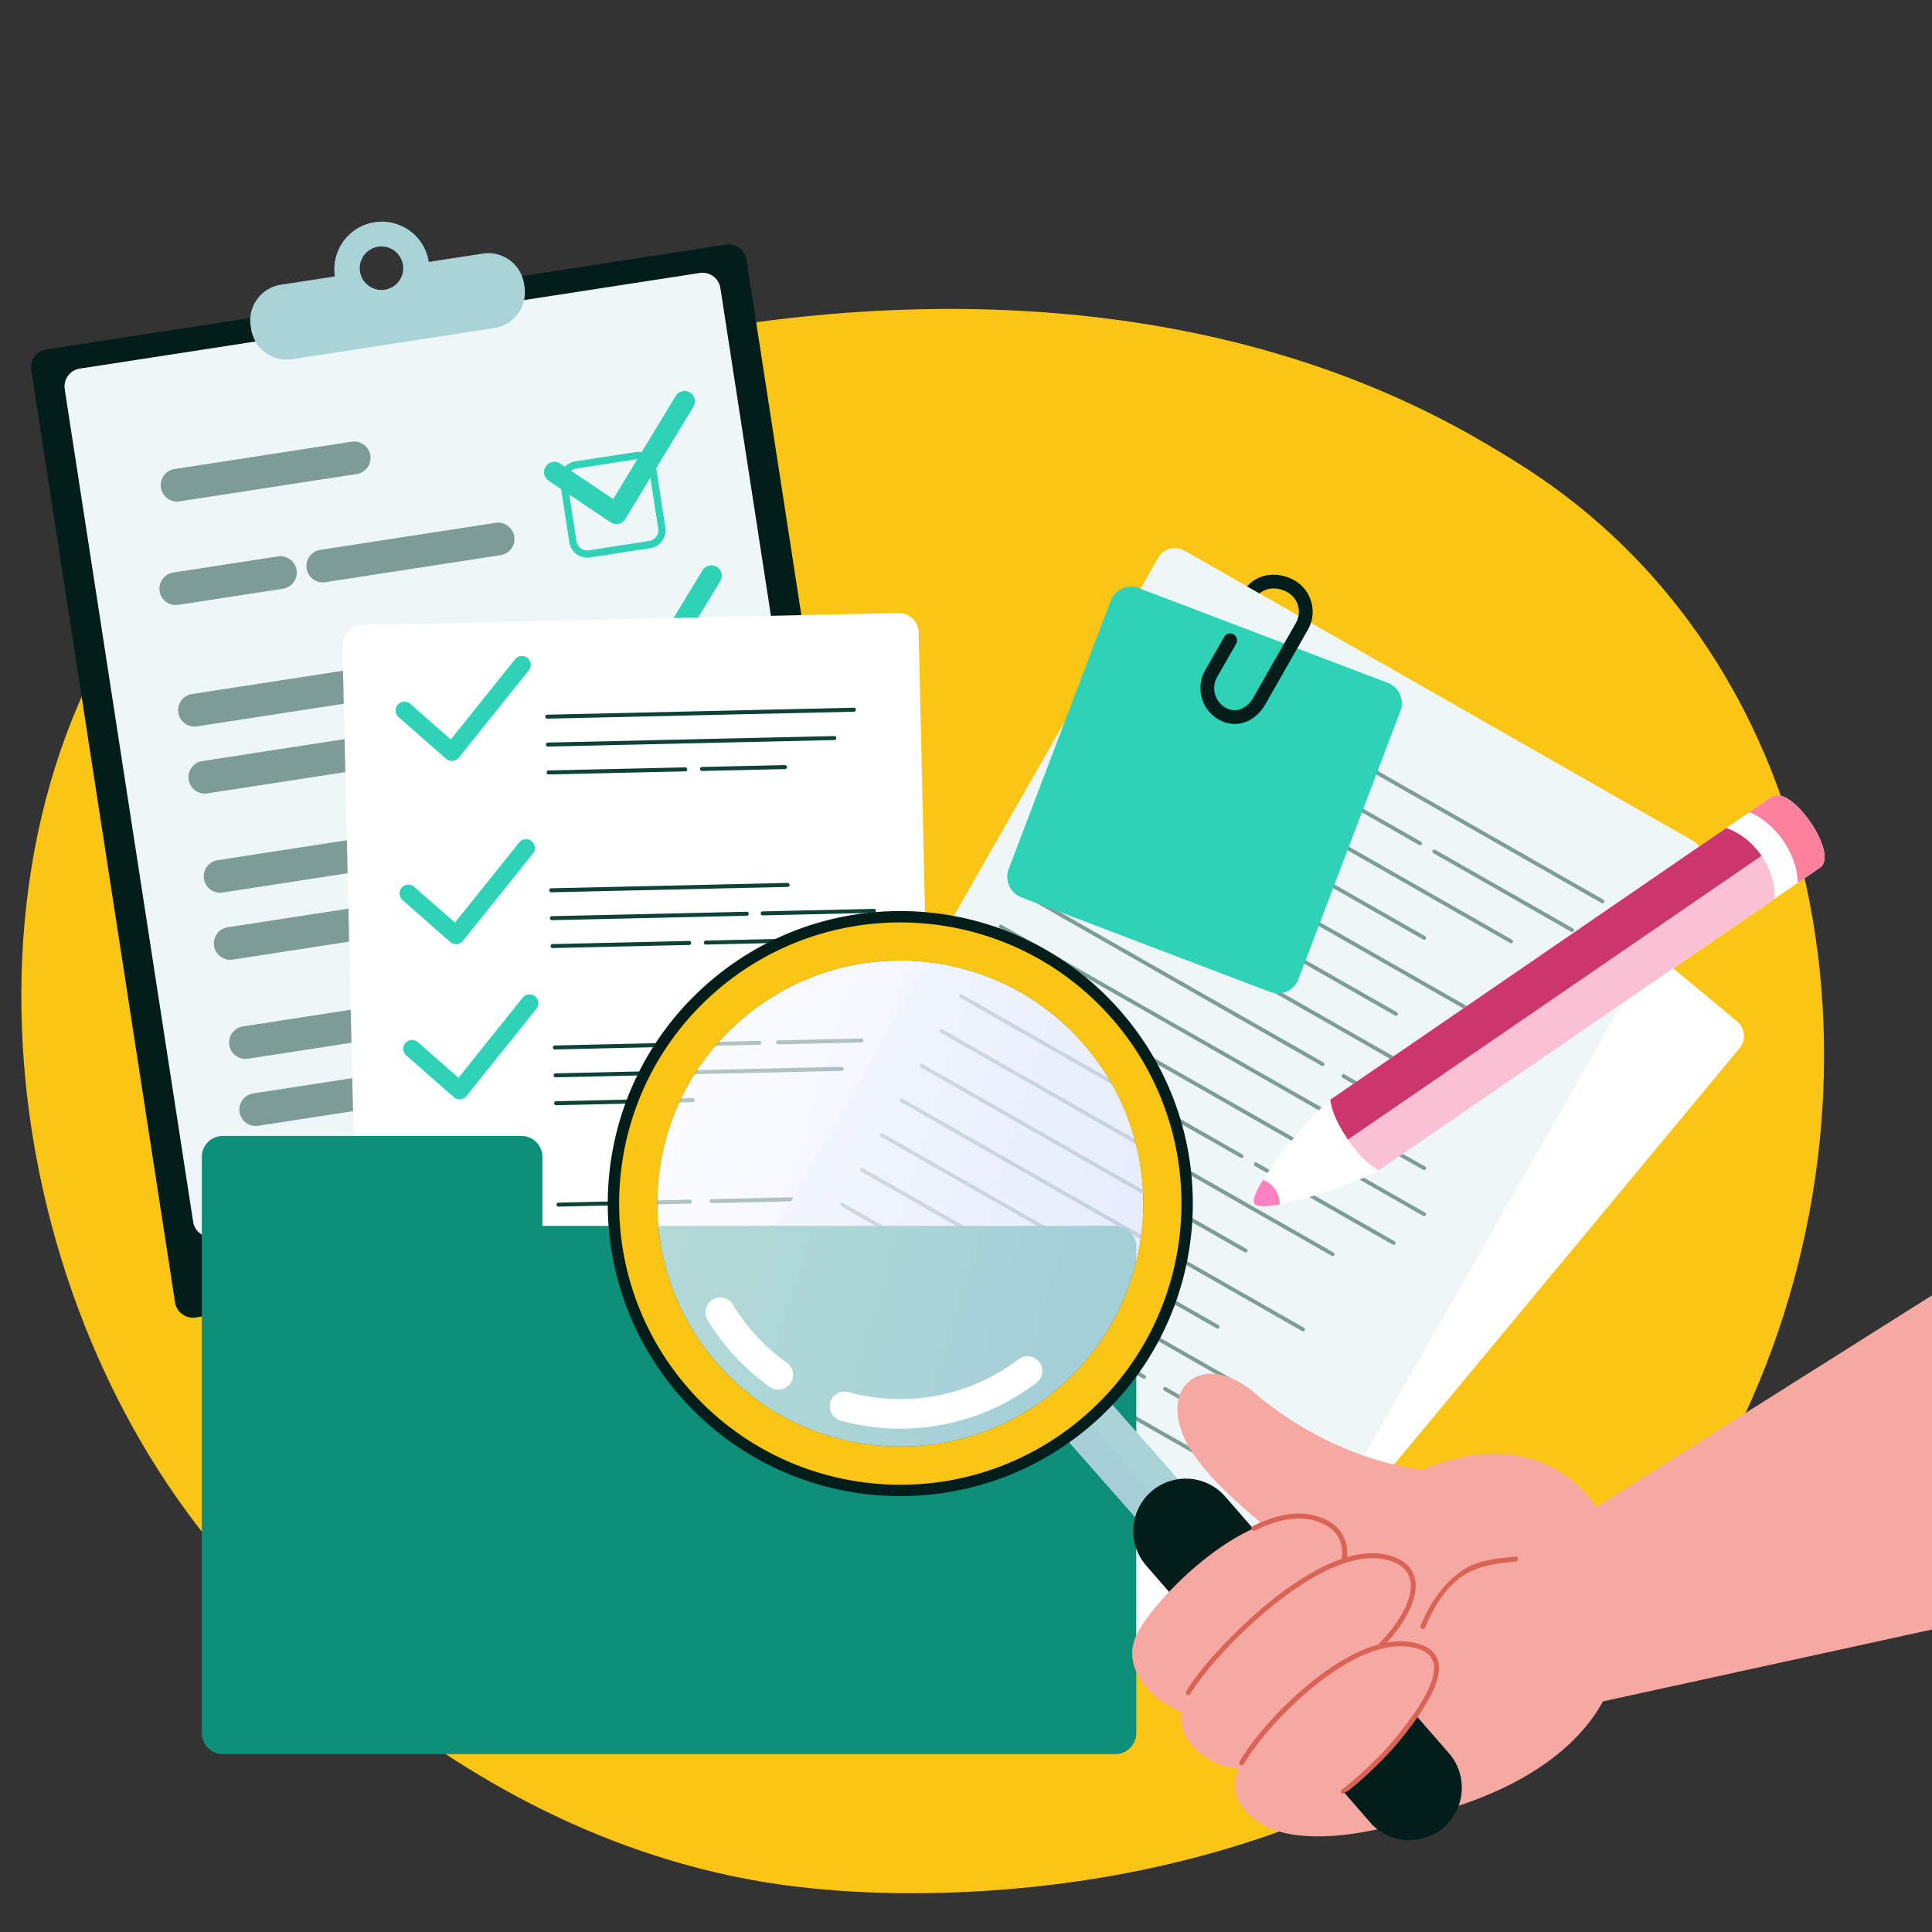 <svg xmlns="http://www.w3.org/2000/svg" viewBox="0 0 500 500.001"><rect x="0" y="0" width="500" height="500.001" fill="#333333" stroke="none"/><path fill="#fac515" d="M415.935 137.34c-12.144-11.071-23.01-17.58-31.33-22.492C303.469 66.93 210.72 80.74 182.046 85.462c-46.265 7.616-85.319 12.989-118.873 39.801-76.245 60.926-72.537 188.022-14.276 266.753 6.908 9.335 65.08 85.602 158.03 96.35 2.273.262 3.97.412 5.455.55 14.379 1.347 103.483 8.454 176.139-45.384 10.4-7.707 27.137-21.608 42.658-42.81 56.75-77.52 56.93-197.583-15.243-263.382z"/><path fill="#031e1a" d="M230.417 308.498a4.675 4.675 0 0 1-3.91 5.335L50.638 340.959a4.675 4.675 0 0 1-5.336-3.909L8.085 95.761a4.68 4.68 0 0 1 3.911-5.337l175.869-27.126a4.677 4.677 0 0 1 5.336 3.91z"/><path fill="#eef6f8" d="M219.67 290.02a4.679 4.679 0 0 1-3.91 5.337L55.32 320.103a4.679 4.679 0 0 1-5.337-3.911L16.75 100.727a4.678 4.678 0 0 1 3.91-5.336L181.1 70.645a4.678 4.678 0 0 1 5.336 3.91z"/><path fill="#a9d3d7" d="m124.945 65.628-13.977 2.156c-1.035-6.709-7.313-11.309-14.023-10.274-6.71 1.035-11.309 7.313-10.274 14.022l-13.977 2.155c-5.107.788-8.609 5.567-7.821 10.673l.12.776a9.357 9.357 0 0 0 10.673 7.821l52.25-8.059c5.107-.788 8.608-5.567 7.821-10.674l-.12-.776c-.786-5.106-5.565-8.608-10.672-7.82zM99.638 74.96a5.622 5.622 0 1 1-1.714-11.112 5.622 5.622 0 0 1 1.714 11.112z"/><path fill="#0e4237" d="M95.846 117.853a4.234 4.234 0 0 1-3.538 4.83l-45.896 7.079a4.234 4.234 0 0 1-1.291-8.368l45.895-7.079a4.233 4.233 0 0 1 4.83 3.538zm-19.087 29.683a4.233 4.233 0 0 1-3.538 4.828l-27.091 4.179a4.234 4.234 0 0 1-4.83-3.538 4.235 4.235 0 0 1 3.54-4.83l27.09-4.178a4.233 4.233 0 0 1 4.829 3.539zm56.332-8.689a4.234 4.234 0 0 1-3.538 4.829l-45.367 6.997a4.233 4.233 0 1 1-1.291-8.367l45.367-6.997a4.232 4.232 0 0 1 4.829 3.538zm-1.997 32.497a4.232 4.232 0 0 1-3.538 4.828L50.98 187.984a4.235 4.235 0 0 1-4.831-3.538 4.235 4.235 0 0 1 3.54-4.83l76.576-11.811a4.233 4.233 0 0 1 4.829 3.539zm-28.005 22.079a4.233 4.233 0 0 1-3.538 4.829l-45.895 7.079a4.234 4.234 0 0 1-4.83-3.538 4.235 4.235 0 0 1 3.54-4.83l45.895-7.079a4.233 4.233 0 0 1 4.828 3.539zm41.711-6.433a4.234 4.234 0 0 1-3.539 4.829l-26.497 4.087a4.233 4.233 0 0 1-1.291-8.367l26.497-4.087a4.233 4.233 0 0 1 4.83 3.538zm-26.724 30.386a4.233 4.233 0 0 1-3.538 4.829l-56.924 8.78a4.233 4.233 0 1 1-1.291-8.368l56.925-8.78a4.235 4.235 0 0 1 4.828 3.539zm30.681-4.732a4.233 4.233 0 0 1-3.538 4.83l-18.868 2.911a4.234 4.234 0 1 1-1.29-8.368l18.867-2.91a4.23 4.23 0 0 1 4.829 3.537zM134 232.68a4.233 4.233 0 0 1-3.537 4.829l-70.174 10.823a4.233 4.233 0 1 1-1.291-8.366l70.174-10.824A4.233 4.233 0 0 1 134 232.68zm-27.673 30.532a4.233 4.233 0 0 1-3.539 4.83l-38.542 5.945a4.234 4.234 0 1 1-1.29-8.368l38.542-5.944a4.233 4.233 0 0 1 4.829 3.537zm51.113-7.883a4.234 4.234 0 0 1-3.54 4.83l-40.209 6.201a4.234 4.234 0 0 1-1.291-8.367l40.21-6.202a4.234 4.234 0 0 1 4.83 3.538zm-59.75 26.975a4.233 4.233 0 0 1-3.538 4.83l-27.231 4.2a4.234 4.234 0 1 1-1.291-8.367l27.231-4.199a4.231 4.231 0 0 1 4.829 3.536z" opacity=".5"/><path fill="#2ed3b7" d="M164.734 118.856a2.81 2.81 0 0 1 3.202 2.346l2.407 15.603a2.81 2.81 0 0 1-2.347 3.202l-15.602 2.407a2.81 2.81 0 0 1-3.202-2.346l-2.407-15.602a2.81 2.81 0 0 1 2.346-3.202l15.603-2.408m-.285-1.849-15.602 2.406a4.68 4.68 0 0 0-3.911 5.337l2.406 15.602a4.68 4.68 0 0 0 5.337 3.911l15.602-2.406a4.68 4.68 0 0 0 3.911-5.337l-2.406-15.603a4.679 4.679 0 0 0-5.337-3.91zm7.051 45.715a2.81 2.81 0 0 1 3.202 2.346l2.407 15.602a2.81 2.81 0 0 1-2.346 3.202l-15.603 2.406a2.81 2.81 0 0 1-3.202-2.346l-2.407-15.603a2.811 2.811 0 0 1 2.347-3.202l15.602-2.405m-.286-1.849-15.602 2.406a4.679 4.679 0 0 0-3.91 5.337l2.406 15.603a4.679 4.679 0 0 0 5.337 3.91l15.602-2.407a4.678 4.678 0 0 0 3.91-5.336l-2.406-15.603a4.678 4.678 0 0 0-5.337-3.91zm7.052 45.715a2.81 2.81 0 0 1 3.202 2.346l2.406 15.603a2.809 2.809 0 0 1-2.346 3.201l-15.602 2.407a2.81 2.81 0 0 1-3.202-2.346l-2.407-15.603a2.809 2.809 0 0 1 2.347-3.201l15.602-2.407m-.286-1.849-15.602 2.406a4.68 4.68 0 0 0-3.911 5.336l2.406 15.602a4.678 4.678 0 0 0 5.337 3.909l15.602-2.406a4.677 4.677 0 0 0 3.91-5.336l-2.406-15.603a4.678 4.678 0 0 0-5.336-3.908zm7.051 45.714a2.812 2.812 0 0 1 3.203 2.346l2.406 15.604a2.81 2.81 0 0 1-2.346 3.201l-15.602 2.406a2.81 2.81 0 0 1-3.202-2.346l-2.406-15.602a2.808 2.808 0 0 1 2.347-3.201l15.6-2.408m-.285-1.848-15.602 2.406a4.678 4.678 0 0 0-3.91 5.337l2.406 15.602a4.68 4.68 0 0 0 5.337 3.911l15.602-2.406a4.682 4.682 0 0 0 3.911-5.337l-2.407-15.603a4.677 4.677 0 0 0-5.337-3.91z"/><path fill="#2ed3b7" d="M159.941 135.598a2.691 2.691 0 0 1-1.904-.423l-16.034-10.746a2.684 2.684 0 0 1 2.989-4.46l13.701 9.182 16.202-26.705a2.685 2.685 0 0 1 4.591 2.785l-17.66 29.107c-.38.626-1 1.07-1.716 1.229-.056.012-.113.021-.169.031zm6.955 45.092a2.691 2.691 0 0 1-1.904-.423l-16.033-10.746a2.684 2.684 0 1 1 2.988-4.46l13.701 9.181 16.201-26.705a2.686 2.686 0 0 1 4.591 2.785l-17.66 29.107a2.69 2.69 0 0 1-1.884 1.261zm6.955 45.092a2.686 2.686 0 0 1-1.904-.424l-16.034-10.745a2.683 2.683 0 0 1-.735-3.724 2.686 2.686 0 0 1 3.724-.737l13.701 9.183 16.201-26.706a2.686 2.686 0 0 1 4.592 2.784l-17.66 29.107a2.69 2.69 0 0 1-1.885 1.262zm6.955 45.092a2.705 2.705 0 0 1-1.904-.422l-16.033-10.746a2.684 2.684 0 1 1 2.988-4.46l13.701 9.179 16.202-26.703a2.685 2.685 0 1 1 4.591 2.784l-17.66 29.107c-.38.626-1 1.068-1.716 1.228-.057.013-.113.023-.169.033z"/><path fill="#fff" d="M242.036 352.185a5.162 5.162 0 0 1-5.045 5.279l-138.804 3.157a5.163 5.163 0 0 1-5.278-5.047l-4.285-188.511a5.163 5.163 0 0 1 5.045-5.28l138.803-3.154a5.162 5.162 0 0 1 5.279 5.044l4.285 188.512z"/><path fill="#fff" d="M116.743 183.854c5.187-.118 9.501 4.004 9.619 9.192.117 5.187-4.005 9.503-9.191 9.621-5.187.118-9.502-4.007-9.621-9.193-.118-5.189 4.006-9.503 9.193-9.62m-.048-2.065c-6.335.144-11.355 5.396-11.211 11.731.145 6.335 5.397 11.355 11.732 11.211 6.336-.144 11.355-5.398 11.212-11.733-.144-6.333-5.397-11.353-11.733-11.209zm1.069 46.991c5.187-.117 9.502 4.009 9.62 9.195.117 5.188-4.007 9.504-9.193 9.622-5.187.117-9.502-4.008-9.621-9.193-.117-5.187 4.006-9.503 9.194-9.624m-.049-2.061c-6.335.142-11.354 5.396-11.21 11.731.144 6.337 5.397 11.355 11.732 11.211 6.336-.144 11.355-5.395 11.211-11.733-.143-6.334-5.396-11.354-11.733-11.209zm1.008 42.737c5.188-.118 9.502 4.006 9.621 9.192.118 5.188-4.006 9.504-9.193 9.621-5.187.118-9.502-4.007-9.621-9.191-.118-5.186 4.005-9.503 9.193-9.622m-.048-2.063c-6.335.143-11.354 5.395-11.211 11.73.144 6.337 5.397 11.355 11.732 11.214 6.335-.146 11.355-5.398 11.212-11.736-.145-6.334-5.397-11.353-11.733-11.208zm.937 42.739c5.187-.118 9.502 4.007 9.621 9.193.118 5.187-4.005 9.505-9.193 9.62-5.187.117-9.501-4.006-9.621-9.19-.117-5.19 4.006-9.505 9.193-9.623m-.046-2.066c-6.337.145-11.356 5.398-11.212 11.732.145 6.338 5.398 11.356 11.733 11.212 6.334-.143 11.353-5.396 11.212-11.732-.145-6.335-5.398-11.356-11.733-11.212z"/><path fill="#0e4237" d="m141.658 185.994 79.343-1.804a.513.513 0 0 0 .503-.528.513.513 0 0 0-.526-.503l-79.344 1.802a.517.517 0 1 0 .024 1.033zm.165 7.216 74.086-1.683a.517.517 0 1 0-.025-1.033l-74.086 1.684a.516.516 0 0 0 .025 1.032zm.163 7.219 35.37-.805a.514.514 0 0 0 .503-.527.512.512 0 0 0-.527-.504l-35.369.802a.519.519 0 0 0-.506.529.52.52 0 0 0 .529.505zm39.648-1.935a.517.517 0 0 0 .024 1.032l21.51-.489a.516.516 0 0 0-.023-1.032l-21.511.489zm-38.954 32.431 61.182-1.39a.518.518 0 0 0-.026-1.035l-61.18 1.393a.516.516 0 1 0 .024 1.032zm.163 7.217 50.425-1.147a.516.516 0 0 0-.022-1.033l-50.427 1.147a.517.517 0 0 0 .024 1.033zm.165 7.215 35.371-.803a.523.523 0 0 0 .505-.53.519.519 0 0 0-.528-.504l-35.371.805a.515.515 0 1 0 .023 1.032zm75.365-2.229a.514.514 0 0 0-.526-.505l-35.191.8a.516.516 0 1 0 .024 1.032l35.19-.8a.514.514 0 0 0 .503-.527zm-21.505-6.733a.514.514 0 0 0 .527.505l28.788-.655a.515.515 0 1 0-.024-1.03l-28.788.653a.514.514 0 0 0-.503.527zM143.604 271.6l52.89-1.204a.514.514 0 0 0 .503-.527.514.514 0 0 0-.528-.504l-52.89 1.202a.517.517 0 0 0 .025 1.033zm.165 7.216 74.085-1.683a.518.518 0 0 0-.023-1.035l-74.087 1.685a.518.518 0 0 0 .025 1.033zm.163 7.215 35.372-.803a.517.517 0 0 0-.023-1.033l-35.373.805a.515.515 0 1 0 .024 1.031zm57.458-15.749 21.558-.486a.517.517 0 0 0-.024-1.033l-21.557.489a.515.515 0 1 0 .023 1.03zm-56.862 41.991 34.032-.772a.518.518 0 0 0 .504-.529.514.514 0 0 0-.527-.504l-34.032.773a.517.517 0 0 0 .023 1.032zm.164 7.217 52.027-1.184a.516.516 0 0 0-.024-1.031l-52.025 1.182a.517.517 0 0 0 .022 1.033zm30.731 5.489-30.589.695a.52.52 0 0 0-.505.528.518.518 0 0 0 .528.505l30.59-.696a.517.517 0 1 0-.024-1.032zm44.274-1.005-35.192.798a.52.52 0 0 0-.505.529.52.52 0 0 0 .529.505l35.191-.801a.52.52 0 0 0 .504-.528.512.512 0 0 0-.527-.503zm8.148-14.627-43.668.992a.518.518 0 0 0-.506.528.52.52 0 0 0 .53.504l43.668-.994a.514.514 0 1 0-.024-1.03zm.164 7.217-28.666.65a.518.518 0 0 0 .022 1.035l28.667-.652a.517.517 0 0 0-.023-1.033z"/><path fill="#2ed3b7" d="M118.081 244.344a2.293 2.293 0 0 1-1.56-.566l-12.335-10.837a2.282 2.282 0 1 1 3.014-3.43l10.54 9.258 16.617-20.733a2.286 2.286 0 0 1 3.211-.355 2.286 2.286 0 0 1 .353 3.212L119.81 243.49a2.288 2.288 0 0 1-1.729.854zm-1.079-47.406a2.28 2.28 0 0 1-1.559-.566l-12.336-10.835a2.286 2.286 0 0 1 3.016-3.433l10.54 9.259 16.617-20.733a2.283 2.283 0 1 1 3.564 2.856l-18.112 22.598a2.284 2.284 0 0 1-1.73.854zm1.991 87.564a2.29 2.29 0 0 1-1.558-.566L105.099 273.1a2.285 2.285 0 0 1 3.013-3.433l10.54 9.26 16.619-20.734a2.287 2.287 0 0 1 3.21-.354 2.287 2.287 0 0 1 .352 3.212l-18.111 22.597c-.39.485-.962.794-1.584.847-.047.003-.097.007-.145.007zm.893 39.241a2.277 2.277 0 0 1-1.559-.566l-12.337-10.835a2.285 2.285 0 0 1 3.015-3.434l10.541 9.26 16.616-20.731a2.282 2.282 0 0 1 3.21-.355 2.282 2.282 0 0 1 .356 3.209l-18.113 22.598a2.285 2.285 0 0 1-1.729.854z"/><path fill="#fff" d="M313.416 436.088a4.968 4.968 0 0 1-6.995.652L189.8 339.96a4.97 4.97 0 0 1-.651-6.997l136.762-164.799a4.967 4.967 0 0 1 6.995-.652l116.62 96.782a4.968 4.968 0 0 1 .652 6.995z"/><path fill="#eef6f8" d="M333.865 410.38a4.968 4.968 0 0 1-6.777 1.852L195.46 337.126a4.97 4.97 0 0 1-1.853-6.78l106.135-186.003a4.968 4.968 0 0 1 6.777-1.854l131.627 75.107a4.966 4.966 0 0 1 1.853 6.778z"/><path fill="#7e9c98" d="m299.827 168.289 114.643 65.415a.497.497 0 1 0 .494-.864L300.32 167.425a.497.497 0 0 0-.493.864zm-5.131 8.994 72.574 41.41a.496.496 0 1 0 .492-.862l-72.575-41.412a.497.497 0 1 0-.491.864zm76.736 42.641a.497.497 0 1 0-.494.863l35.676 20.355a.495.495 0 1 0 .492-.862zm-81.869-33.646 101.273 57.785a.494.494 0 0 0 .678-.185.495.495 0 0 0-.185-.677l-101.273-57.788a.497.497 0 1 0-.493.865zm-5.131 8.995 83.897 47.871a.496.496 0 1 0 .493-.862l-83.897-47.873a.498.498 0 0 0-.493.864zm-5.133 8.994 103.862 59.264a.496.496 0 1 0 .493-.863l-103.862-59.266a.496.496 0 0 0-.678.186.5.5 0 0 0 .185.679zm-5.133 8.995 86.888 49.578a.497.497 0 1 0 .493-.865L274.659 212.4a.496.496 0 1 0-.493.862zm-5.132 8.994 96.096 54.834a.498.498 0 0 0 .492-.865l-96.097-54.832a.497.497 0 0 0-.491.863zm-5.132 8.994 78.115 44.575a.5.5 0 0 0 .679-.186.496.496 0 0 0-.185-.678l-78.117-44.573a.497.497 0 0 0-.492.862zm84.075 46.831a.497.497 0 1 0-.492.863l18.414 10.505a.495.495 0 1 0 .492-.862zm-89.208-37.836 109.566 62.519a.495.495 0 0 0 .677-.185.495.495 0 0 0-.186-.679l-109.564-62.518a.497.497 0 1 0-.493.863zm110.003 73.548-114.643-65.416a.498.498 0 0 0-.492.864l114.644 65.415a.497.497 0 1 0 .491-.863zm-120.267-55.559 72.573 41.41a.495.495 0 0 0 .679-.186.496.496 0 0 0-.185-.678l-72.575-41.409a.496.496 0 1 0-.492.863zm112.411 62.999-35.677-20.358a.496.496 0 0 0-.677.187.496.496 0 0 0 .185.678l35.676 20.357a.497.497 0 0 0 .493-.864zm-117.543-54.004 101.273 57.786a.495.495 0 1 0 .492-.862l-101.273-57.787a.497.497 0 1 0-.492.863zm-5.132 8.995 83.897 47.873a.498.498 0 0 0 .491-.865l-83.896-47.872a.493.493 0 0 0-.677.185.496.496 0 0 0 .185.679zm-5.134 8.995 103.863 59.264a.495.495 0 0 0 .678-.186.495.495 0 0 0-.186-.678L233.6 284.354a.497.497 0 0 0-.493.865zm-5.131 8.994 86.888 49.578a.496.496 0 0 0 .677-.187.495.495 0 0 0-.185-.678l-86.888-49.576a.496.496 0 1 0-.492.863zm-5.133 8.994 96.096 54.831a.495.495 0 1 0 .493-.861l-96.095-54.834a.498.498 0 0 0-.494.864zm-5.132 8.994 78.117 44.573a.497.497 0 1 0 .493-.863l-78.117-44.572a.497.497 0 0 0-.493.862zm84.075 46.828a.5.5 0 0 0-.679.187.5.5 0 0 0 .186.679l18.414 10.506a.496.496 0 1 0 .492-.863zm20.851 23.822-109.565-62.518a.497.497 0 0 0-.492.865l109.564 62.517a.498.498 0 0 0 .493-.864z"/><path fill="#2ed3b7" d="M336.019 253.435a5.666 5.666 0 0 1-7.314 3.282l-64.378-24.488a5.667 5.667 0 0 1-3.283-7.314l26.403-69.412a5.669 5.669 0 0 1 7.314-3.284l64.379 24.489a5.667 5.667 0 0 1 3.282 7.315z"/><path fill="#031e1a" d="M334.994 150.2c-3.755-2.142-8.993-2.155-12.234 1.556l3.205 1.828c2.037-1.755 4.986-1.585 7.262-.287a5.8 5.8 0 0 1 2.16 7.904l-11.044 19.355c-1.43 2.505-4.206 4.271-7.189 2.57a5.802 5.802 0 0 1-2.161-7.904l4.925-8.633a1.782 1.782 0 1 0-3.096-1.766l-4.926 8.632c-2.558 4.481-.992 10.211 3.49 12.769 4.296 2.449 9.365.81 12.054-3.9l11.045-19.356c2.558-4.481.992-10.209-3.491-12.768z"/><path fill="#0d8f79" d="M288.63 317.267H140.38v-17.846a5.44 5.44 0 0 0-5.442-5.441H57.665a5.441 5.441 0 0 0-5.442 5.441v149.104a5.441 5.441 0 0 0 5.442 5.442H288.63a5.44 5.44 0 0 0 5.441-5.442V322.709a5.44 5.44 0 0 0-5.441-5.442z"/><path fill="#f6a9a3" d="m500 335.236-86.865 54.807s-13.309-22.958-44.818-9.713c0 0-21.957-1.423-43.788-19.949-13.655-11.585-26.053-.791-16.378 14.852 8.303 13.425 33.602 30.52 33.602 30.52l-31.678 31.072s23.207 29.77 31.506 34.168c8.299 4.397 57.699-2.298 73.27-30.68L500 421.716z"/><path fill="#db6356" d="M392.211 404.139c-4.59.396-9.097.959-13.12 3.37-4.87 2.915-8.196 8.697-10.324 13.78-.317.757-1.419.112-1.105-.637 2.293-5.474 5.798-10.887 10.796-14.251 3.981-2.681 9.102-3.137 13.746-3.539.821-.071.821 1.205.007 1.277z"/><path fill="#a9d3d7" d="m280.845 355.547-11.178 9.742 34.285 38.898 11.177-9.742z"/><path fill="#a5cfd7" d="m275.256 360.416-5.589 4.873 34.285 38.898 5.589-4.872z" opacity=".5"/><path fill="#031e1a" d="M354.506 471.577c4.926 5.652 13.504 6.241 19.158 1.313 5.653-4.927 6.242-13.504 1.315-19.157l-57.876-66.408c-4.93-5.654-13.506-6.243-19.159-1.316-5.654 4.928-6.243 13.506-1.315 19.159zM175.92 361.228c27.473 31.521 75.295 34.802 106.815 7.332 31.52-27.473 34.804-75.294 7.331-106.815-27.471-31.52-75.294-34.803-106.814-7.332-31.521 27.472-34.803 75.294-7.332 106.815zm15.765-97.141c26.177-22.815 65.894-20.088 88.708 6.089 22.815 26.178 20.088 65.895-6.09 88.707-26.178 22.815-65.894 20.091-88.707-6.088-22.818-26.177-20.089-65.894 6.089-88.708z"/><path fill="#fac515" d="M178.139 359.294c26.405 30.294 72.367 33.45 102.662 7.046 30.297-26.402 33.451-72.365 7.047-102.661-26.402-30.296-72.366-33.451-102.66-7.047-30.297 26.403-33.453 72.366-7.049 102.662zm13.546-95.207c26.177-22.815 65.894-20.088 88.708 6.089 22.815 26.178 20.088 65.895-6.09 88.707-26.178 22.815-65.894 20.091-88.707-6.088-22.818-26.177-20.089-65.894 6.089-88.708z"/><linearGradient id="a" x1="137.714" x2="44.582" y1="167.033" y2="316.301" gradientTransform="scale(-1 1) rotate(41.071 -158.94 -149.343)" gradientUnits="userSpaceOnUse"><stop offset=".015" stop-color="#fff"/><stop offset=".999" stop-color="#e1e7ff"/></linearGradient><path fill="url(#a)" d="M185.596 352.795c22.813 26.179 62.529 28.903 88.707 6.088 26.178-22.813 28.904-62.529 6.09-88.707-22.814-26.177-62.531-28.904-88.708-6.089-26.178 22.814-28.907 62.531-6.089 88.708z" opacity=".7"/><path fill="#fff" d="M268.968 352.504a3.827 3.827 0 0 1-.73 5.363c-12.018 9.137-26.921 13.212-41.966 11.477a58.413 58.413 0 0 1-8.77-1.703 3.828 3.828 0 0 1 2.034-7.38 50.177 50.177 0 0 0 7.612 1.478c13.071 1.508 26.02-2.03 36.456-9.966a3.828 3.828 0 0 1 5.364.731zm-65.33.176a3.826 3.826 0 1 1-4.443 6.232c-6.542-4.662-11.946-10.487-16.065-17.312a3.83 3.83 0 0 1 .161-4.199 3.8 3.8 0 0 1 1.141-1.054 3.826 3.826 0 0 1 5.254 1.301c3.573 5.921 8.267 10.978 13.952 15.032z"/><path fill="#f6a9a3" d="M306.982 443.534c-7.541-2.47-17.754-11.327-12.551-21.029 5.204-9.703 28.457-33.317 46.087-29.508 11.955 2.583 9.232 15.763-2.56 26.532-11.79 10.768-30.976 24.005-30.976 24.005z"/><path fill="#db6356" d="M345.966 410.586c2.288-3.982 3.167-7.803 2.417-11.026-.817-3.505-3.533-6.018-7.852-7.271-5.732-1.66-12.051.539-16.341 2.676a.64.64 0 0 0-.287.856c.157.316.54.444.854.287 4.088-2.037 10.082-4.14 15.419-2.593 3.85 1.115 6.257 3.306 6.964 6.334 1.208 5.182-2.539 12.504-9.777 19.112a.638.638 0 1 0 .861.942c3.356-3.064 5.971-6.239 7.742-9.317z"/><path fill="#f6a9a3" d="M323.639 457.806c-8.996 1.013-23.106-7.578-16.086-19.775 5.494-9.542 33.327-38.892 50.957-35.081 11.955 2.583 7.99 14.675-3.801 25.442-11.791 10.768-31.07 29.414-31.07 29.414z"/><path fill="#db6356" d="M363.788 418.509c2.222-3.865 3.079-7.44 2.321-10.249-.566-2.094-2.318-4.824-7.465-5.934-9.859-2.132-22.065 5.709-30.568 12.662-9.455 7.734-18.141 17.626-21.076 22.725a.638.638 0 1 0 1.105.635c5.633-9.785 33.205-38.463 50.27-34.775 3.627.785 5.815 2.472 6.501 5.019 1.291 4.776-2.772 12.184-10.598 19.33a.638.638 0 0 0 .86.943c3.794-3.465 6.73-7.018 8.65-10.356z"/><path fill="#f6a9a3" d="M321.346 456.232c1.889-3.285 5.208-7.612 9.345-11.98 6.103-6.444 13.987-12.979 21.729-16.402 4.413-1.95 8.778-2.894 12.736-2.226 9.141 1.545 8.075 8.444 1.266 18.293a96.357 96.357 0 0 1-4.068 5.417c-5.171 6.434-11.973 12.257-14.641 14.45l1.233 1.414 5.56 6.38a13.599 13.599 0 0 0 1.957 1.839c-6.701 1.46-14.887 2.501-22.188 1.321-8.937-1.442-18.572-8.692-12.929-18.506z"/><path fill="#db6356" d="M349.065 463.364c2.403-1.941 8.608-7.19 13.786-13.631 7.719-9.606 10.715-16.268 9.154-20.368-.871-2.292-3.14-3.763-6.744-4.37-8.917-1.505-19.015 4.807-25.917 10.363-8.664 6.98-15.561 15.353-18.552 20.557a.637.637 0 1 0 1.106.634c5.889-10.244 27.674-32.907 43.151-30.296 3.123.527 5.065 1.727 5.764 3.565 1.364 3.591-1.648 10.023-8.959 19.114-6.439 8.012-14.498 14.159-14.578 14.22a.637.637 0 0 0 .225 1.126z"/><path fill="#fff" d="M324.636 311.528c-2.09-3.047 14.956-23.703 20.004-27.166l113.855-78.12c5.047-3.465 17.589 14.814 12.542 18.28l-113.854 78.119c-5.049 3.462-30.456 11.933-32.547 8.887z"/><path fill="#fac1d4" d="M344.276 284.626c.423 3.141 2.132 6.716 4.581 10.283 2.446 3.568 5.169 6.451 7.946 7.976.136-.084.265-.167.378-.244L459.29 232.58c.161-3.543-.965-7.524-3.418-11.098-2.452-3.572-5.762-6.058-9.125-7.181L344.64 284.362a8.3 8.3 0 0 0-.364.264z"/><path fill="#fd819c" d="M461.527 217.602c2.387 3.48 3.635 7.312 3.774 10.853l5.734-3.933c5.047-3.466-7.495-21.745-12.542-18.28l-5.733 3.933c3.253 1.405 6.378 3.947 8.767 7.427z"/><path fill="#fd81bf" d="M326.833 305.372c-1.817 2.952-2.797 5.282-2.197 6.156.602.872 3.126.798 6.536.164a6.497 6.497 0 0 0-4.339-6.32z"/><path fill="#cd366b" d="M455.873 221.482c-2.452-3.572-5.762-6.058-9.125-7.181L344.64 284.362a8.075 8.075 0 0 0-.363.264c.423 3.141 2.132 6.716 4.581 10.283"/></svg>